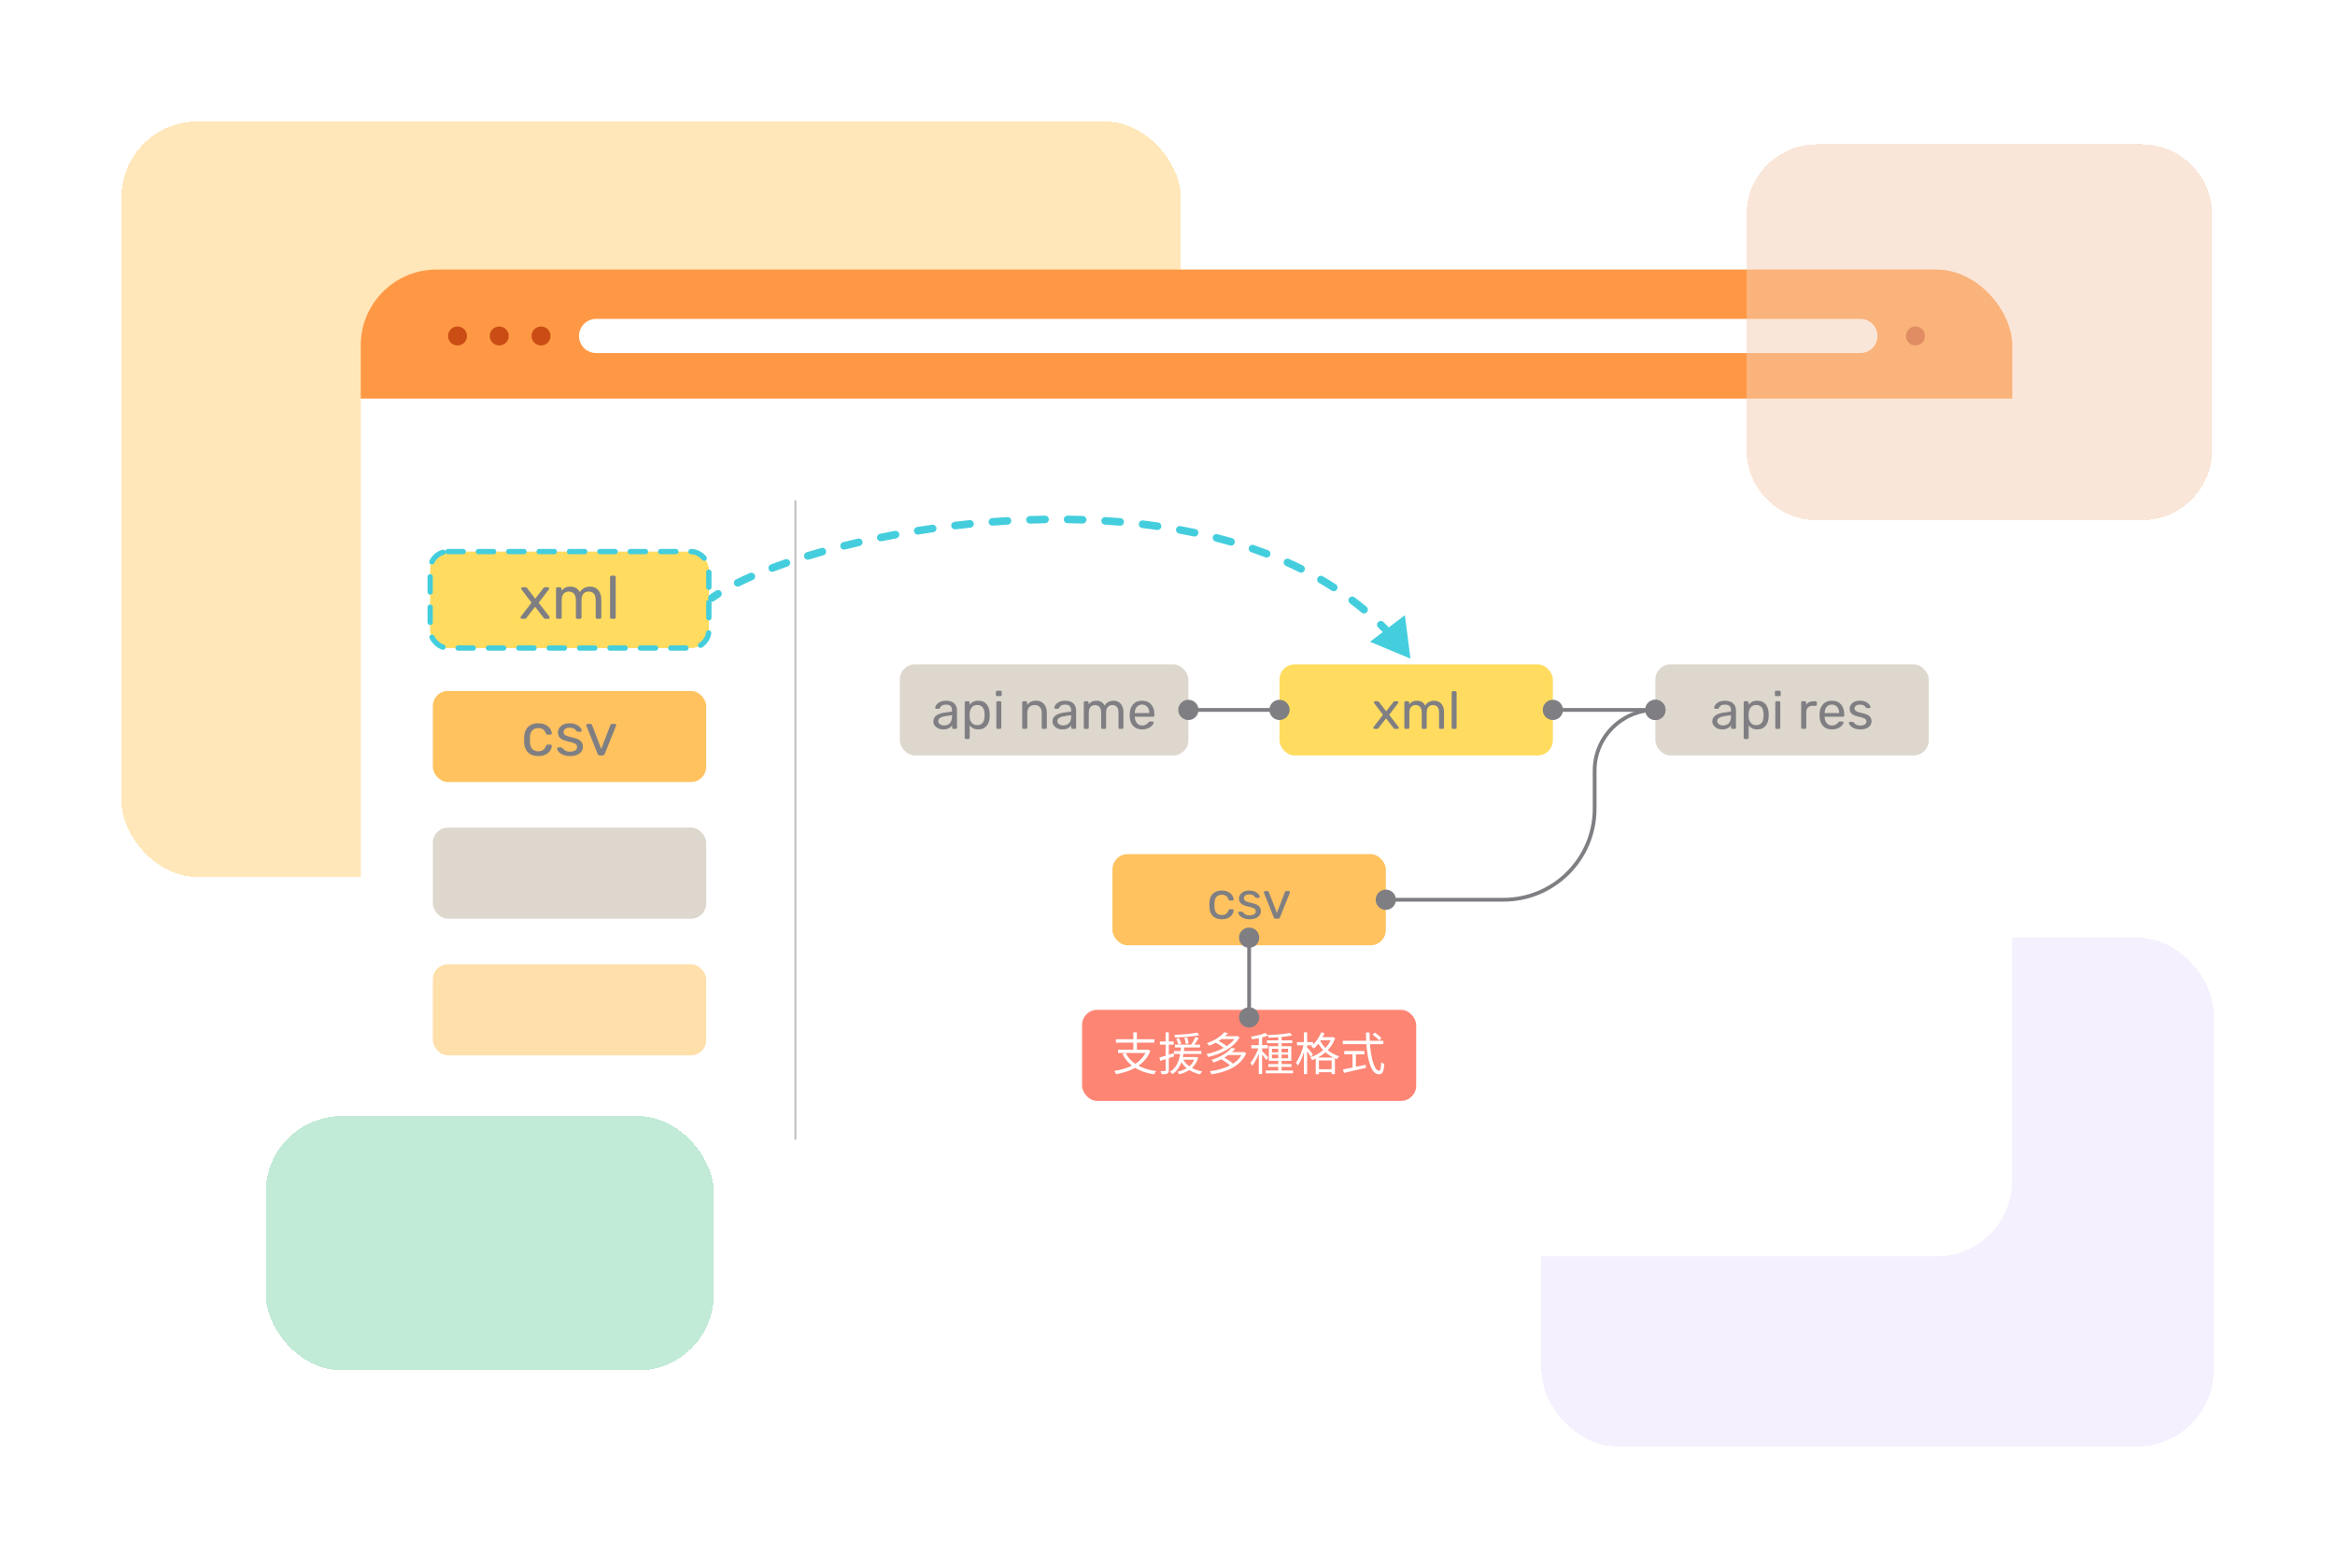 <svg width="615" height="413" viewBox="0 0 615 413" fill="none" xmlns="http://www.w3.org/2000/svg">
<g filter="url(#filter0_d_678_13955)">
<rect x="406" y="231" width="177" height="134" rx="20" fill="#DDCDF7" fill-opacity="0.3" shape-rendering="crispEdges"/>
</g>
<g filter="url(#filter1_d_678_13955)">
<rect x="32" y="16" width="279" height="199" rx="20" fill="#FFD074" fill-opacity="0.5" shape-rendering="crispEdges"/>
</g>
<g filter="url(#filter2_d_678_13955)">
<g clip-path="url(#clip0_678_13955)">
<g filter="url(#filter3_d_678_13955)">
<rect x="95" y="55" width="435" height="260" fill="white"/>
</g>
<rect x="95" y="55" width="435" height="34" fill="#FF9845"/>
<path d="M123 72.5C123 73.882 121.882 75 120.5 75C119.118 75 118 73.882 118 72.5C118 71.118 119.118 70 120.5 70C121.882 70 123 71.118 123 72.5Z" fill="#CA4D14"/>
<path d="M134 72.5C134 73.882 132.882 75 131.5 75C130.118 75 129 73.882 129 72.5C129 71.118 130.118 70 131.5 70C132.882 70 134 71.118 134 72.5Z" fill="#CA4D14"/>
<path d="M145 72.5C145 73.882 143.882 75 142.5 75C141.118 75 140 73.882 140 72.5C140 71.118 141.118 70 142.5 70C143.882 70 145 71.118 145 72.5Z" fill="#CA4D14"/>
<path d="M157 72.5H490" stroke="white" stroke-width="9" stroke-linecap="round"/>
<path d="M507 72.5C507 73.882 505.882 75 504.5 75C503.118 75 502 73.882 502 72.5C502 71.118 503.118 70 504.5 70C505.882 70 507 71.118 507 72.5Z" fill="#CA4D14"/>
<rect x="113.3" y="129.3" width="73.4" height="25.4" rx="4.7" fill="#FFDC5F"/>
<rect x="113.3" y="129.3" width="73.4" height="25.4" rx="4.7" stroke="#44CEDD" stroke-width="1.4" stroke-linecap="round" stroke-linejoin="round" stroke-dasharray="4 4"/>
<path d="M137.433 147C137.347 147 137.267 146.968 137.193 146.904C137.129 146.84 137.097 146.76 137.097 146.664C137.097 146.632 137.102 146.595 137.113 146.552C137.134 146.499 137.166 146.44 137.209 146.376L139.993 142.744L137.385 139.304C137.342 139.24 137.31 139.187 137.289 139.144C137.278 139.101 137.273 139.059 137.273 139.016C137.273 138.92 137.305 138.84 137.369 138.776C137.433 138.712 137.513 138.68 137.609 138.68H138.425C138.542 138.68 138.633 138.712 138.697 138.776C138.761 138.829 138.809 138.883 138.841 138.936L140.969 141.704L143.097 138.952C143.139 138.899 143.187 138.84 143.241 138.776C143.305 138.712 143.395 138.68 143.513 138.68H144.297C144.393 138.68 144.473 138.712 144.537 138.776C144.601 138.84 144.633 138.92 144.633 139.016C144.633 139.059 144.622 139.101 144.601 139.144C144.59 139.187 144.563 139.24 144.521 139.304L141.881 142.776L144.665 146.376C144.707 146.44 144.734 146.493 144.745 146.536C144.766 146.579 144.777 146.621 144.777 146.664C144.777 146.76 144.745 146.84 144.681 146.904C144.617 146.968 144.537 147 144.441 147H143.593C143.486 147 143.401 146.973 143.337 146.92C143.273 146.867 143.219 146.813 143.177 146.76L140.937 143.832L138.665 146.76C138.622 146.803 138.569 146.856 138.505 146.92C138.451 146.973 138.366 147 138.249 147H137.433ZM146.81 147C146.703 147 146.612 146.968 146.538 146.904C146.474 146.829 146.442 146.739 146.442 146.632V139.048C146.442 138.941 146.474 138.856 146.538 138.792C146.612 138.717 146.703 138.68 146.81 138.68H147.53C147.636 138.68 147.722 138.717 147.786 138.792C147.86 138.856 147.898 138.941 147.898 139.048V139.608C148.143 139.277 148.452 139.016 148.826 138.824C149.199 138.621 149.647 138.52 150.17 138.52C151.375 138.509 152.228 139 152.73 139.992C152.975 139.544 153.332 139.187 153.802 138.92C154.271 138.653 154.804 138.52 155.402 138.52C155.956 138.52 156.458 138.648 156.906 138.904C157.364 139.16 157.722 139.549 157.978 140.072C158.244 140.584 158.378 141.229 158.378 142.008V146.632C158.378 146.739 158.34 146.829 158.266 146.904C158.202 146.968 158.116 147 158.01 147H157.258C157.151 147 157.06 146.968 156.986 146.904C156.922 146.829 156.89 146.739 156.89 146.632V142.152C156.89 141.555 156.804 141.085 156.634 140.744C156.463 140.403 156.234 140.163 155.946 140.024C155.658 139.885 155.343 139.816 155.002 139.816C154.724 139.816 154.442 139.885 154.154 140.024C153.866 140.163 153.626 140.403 153.434 140.744C153.252 141.085 153.162 141.555 153.162 142.152V146.632C153.162 146.739 153.124 146.829 153.05 146.904C152.986 146.968 152.9 147 152.794 147H152.042C151.935 147 151.844 146.968 151.77 146.904C151.706 146.829 151.674 146.739 151.674 146.632V142.152C151.674 141.555 151.583 141.085 151.402 140.744C151.22 140.403 150.986 140.163 150.698 140.024C150.41 139.885 150.106 139.816 149.786 139.816C149.508 139.816 149.226 139.885 148.938 140.024C148.65 140.163 148.41 140.403 148.218 140.744C148.036 141.085 147.946 141.549 147.946 142.136V146.632C147.946 146.739 147.908 146.829 147.834 146.904C147.77 146.968 147.684 147 147.578 147H146.81ZM161.045 147C160.938 147 160.847 146.968 160.773 146.904C160.709 146.829 160.677 146.739 160.677 146.632V136.008C160.677 135.901 160.709 135.816 160.773 135.752C160.847 135.677 160.938 135.64 161.045 135.64H161.797C161.914 135.64 162.005 135.677 162.069 135.752C162.133 135.816 162.165 135.901 162.165 136.008V146.632C162.165 146.739 162.133 146.829 162.069 146.904C162.005 146.968 161.914 147 161.797 147H161.045Z" fill="#7F7F83"/>
<rect x="114" y="166" width="72" height="24" rx="4" fill="#FFC25F"/>
<path d="M141.763 183.16C141.005 183.16 140.349 183.016 139.795 182.728C139.251 182.429 138.829 182.008 138.531 181.464C138.232 180.909 138.072 180.248 138.051 179.48C138.04 179.32 138.035 179.107 138.035 178.84C138.035 178.573 138.04 178.36 138.051 178.2C138.072 177.432 138.232 176.776 138.531 176.232C138.829 175.677 139.251 175.256 139.795 174.968C140.349 174.669 141.005 174.52 141.763 174.52C142.381 174.52 142.909 174.605 143.347 174.776C143.795 174.947 144.163 175.165 144.451 175.432C144.739 175.699 144.952 175.987 145.091 176.296C145.24 176.605 145.32 176.899 145.331 177.176C145.341 177.283 145.309 177.368 145.235 177.432C145.16 177.496 145.069 177.528 144.963 177.528H144.195C144.088 177.528 144.008 177.507 143.955 177.464C143.901 177.411 143.848 177.325 143.795 177.208C143.603 176.685 143.341 176.317 143.011 176.104C142.68 175.891 142.269 175.784 141.779 175.784C141.139 175.784 140.616 175.981 140.211 176.376C139.816 176.771 139.603 177.405 139.571 178.28C139.56 178.664 139.56 179.037 139.571 179.4C139.603 180.285 139.816 180.925 140.211 181.32C140.616 181.704 141.139 181.896 141.779 181.896C142.269 181.896 142.68 181.789 143.011 181.576C143.341 181.363 143.603 180.995 143.795 180.472C143.848 180.355 143.901 180.269 143.955 180.216C144.008 180.163 144.088 180.136 144.195 180.136H144.963C145.069 180.136 145.16 180.173 145.235 180.248C145.309 180.312 145.341 180.397 145.331 180.504C145.32 180.728 145.272 180.957 145.187 181.192C145.101 181.427 144.963 181.667 144.771 181.912C144.589 182.147 144.36 182.36 144.083 182.552C143.805 182.733 143.475 182.883 143.091 183C142.707 183.107 142.264 183.16 141.763 183.16ZM150.111 183.16C149.514 183.16 149.002 183.085 148.575 182.936C148.148 182.787 147.802 182.605 147.535 182.392C147.268 182.179 147.066 181.965 146.927 181.752C146.799 181.539 146.73 181.368 146.719 181.24C146.708 181.123 146.746 181.032 146.831 180.968C146.916 180.904 147.002 180.872 147.087 180.872H147.807C147.86 180.872 147.903 180.883 147.935 180.904C147.978 180.915 148.031 180.957 148.095 181.032C148.234 181.181 148.388 181.331 148.559 181.48C148.73 181.629 148.938 181.752 149.183 181.848C149.439 181.944 149.754 181.992 150.127 181.992C150.671 181.992 151.119 181.891 151.471 181.688C151.823 181.475 151.999 181.165 151.999 180.76C151.999 180.493 151.924 180.28 151.775 180.12C151.636 179.96 151.38 179.816 151.007 179.688C150.644 179.56 150.143 179.427 149.503 179.288C148.863 179.139 148.356 178.957 147.983 178.744C147.61 178.52 147.343 178.259 147.183 177.96C147.023 177.651 146.943 177.304 146.943 176.92C146.943 176.525 147.06 176.147 147.295 175.784C147.53 175.411 147.871 175.107 148.319 174.872C148.778 174.637 149.348 174.52 150.031 174.52C150.586 174.52 151.06 174.589 151.455 174.728C151.85 174.867 152.175 175.043 152.431 175.256C152.687 175.459 152.879 175.661 153.007 175.864C153.135 176.067 153.204 176.237 153.215 176.376C153.226 176.483 153.194 176.573 153.119 176.648C153.044 176.712 152.959 176.744 152.863 176.744H152.191C152.116 176.744 152.052 176.728 151.999 176.696C151.956 176.664 151.914 176.627 151.871 176.584C151.764 176.445 151.636 176.307 151.487 176.168C151.348 176.029 151.162 175.917 150.927 175.832C150.703 175.736 150.404 175.688 150.031 175.688C149.498 175.688 149.098 175.8 148.831 176.024C148.564 176.248 148.431 176.531 148.431 176.872C148.431 177.075 148.49 177.256 148.607 177.416C148.724 177.576 148.948 177.72 149.279 177.848C149.61 177.976 150.1 178.115 150.751 178.264C151.455 178.403 152.01 178.589 152.415 178.824C152.82 179.059 153.108 179.331 153.279 179.64C153.45 179.949 153.535 180.307 153.535 180.712C153.535 181.16 153.407 181.571 153.151 181.944C152.895 182.317 152.511 182.616 151.999 182.84C151.487 183.053 150.858 183.16 150.111 183.16ZM158.002 183C157.842 183 157.714 182.963 157.618 182.888C157.533 182.813 157.463 182.717 157.41 182.6L154.45 175.176C154.429 175.123 154.418 175.069 154.418 175.016C154.418 174.92 154.45 174.84 154.514 174.776C154.578 174.712 154.658 174.68 154.754 174.68H155.522C155.639 174.68 155.73 174.712 155.794 174.776C155.858 174.84 155.901 174.899 155.922 174.952L158.354 181.256L160.786 174.952C160.807 174.899 160.845 174.84 160.898 174.776C160.962 174.712 161.053 174.68 161.17 174.68H161.954C162.039 174.68 162.114 174.712 162.178 174.776C162.253 174.84 162.29 174.92 162.29 175.016C162.29 175.069 162.279 175.123 162.258 175.176L159.282 182.6C159.239 182.717 159.17 182.813 159.074 182.888C158.989 182.963 158.861 183 158.69 183H158.002Z" fill="#7F7F83"/>
<rect x="114" y="202" width="72" height="24" rx="4" fill="#DDD7CD"/>
<rect x="114" y="238" width="72" height="24" rx="4" fill="#FFDFAA"/>
<path opacity="0.5" d="M209.5 116V284" stroke="#7F7F83" stroke-width="0.5" stroke-linecap="round" stroke-linejoin="round"/>
<rect x="237" y="159" width="76" height="24" rx="4" fill="#DDD7CD"/>
<path d="M248.378 176.14C247.911 176.14 247.486 176.047 247.104 175.86C246.721 175.673 246.413 175.421 246.18 175.104C245.946 174.787 245.83 174.427 245.83 174.026C245.83 173.382 246.091 172.869 246.614 172.486C247.136 172.103 247.818 171.851 248.658 171.73L250.744 171.436V171.03C250.744 170.582 250.613 170.232 250.352 169.98C250.1 169.728 249.684 169.602 249.106 169.602C248.695 169.602 248.359 169.686 248.098 169.854C247.836 170.022 247.654 170.237 247.552 170.498C247.496 170.638 247.398 170.708 247.258 170.708H246.628C246.525 170.708 246.446 170.68 246.39 170.624C246.343 170.559 246.32 170.484 246.32 170.4C246.32 170.26 246.371 170.087 246.474 169.882C246.586 169.677 246.754 169.476 246.978 169.28C247.202 169.084 247.486 168.921 247.832 168.79C248.186 168.65 248.616 168.58 249.12 168.58C249.68 168.58 250.151 168.655 250.534 168.804C250.916 168.944 251.215 169.135 251.43 169.378C251.654 169.621 251.812 169.896 251.906 170.204C252.008 170.512 252.06 170.825 252.06 171.142V175.678C252.06 175.771 252.027 175.851 251.962 175.916C251.906 175.972 251.831 176 251.738 176H251.094C250.991 176 250.912 175.972 250.856 175.916C250.8 175.851 250.772 175.771 250.772 175.678V175.076C250.65 175.244 250.487 175.412 250.282 175.58C250.076 175.739 249.82 175.874 249.512 175.986C249.204 176.089 248.826 176.14 248.378 176.14ZM248.672 175.09C249.054 175.09 249.404 175.011 249.722 174.852C250.039 174.684 250.286 174.427 250.464 174.082C250.65 173.737 250.744 173.303 250.744 172.78V172.388L249.12 172.626C248.457 172.719 247.958 172.878 247.622 173.102C247.286 173.317 247.118 173.592 247.118 173.928C247.118 174.189 247.192 174.409 247.342 174.586C247.5 174.754 247.696 174.88 247.93 174.964C248.172 175.048 248.42 175.09 248.672 175.09ZM254.408 178.66C254.315 178.66 254.235 178.627 254.17 178.562C254.114 178.506 254.086 178.431 254.086 178.338V169.042C254.086 168.949 254.114 168.874 254.17 168.818C254.235 168.753 254.315 168.72 254.408 168.72H255.052C255.145 168.72 255.22 168.753 255.276 168.818C255.341 168.874 255.374 168.949 255.374 169.042V169.658C255.598 169.35 255.897 169.093 256.27 168.888C256.643 168.683 257.11 168.58 257.67 168.58C258.193 168.58 258.636 168.669 259 168.846C259.373 169.023 259.677 169.266 259.91 169.574C260.153 169.882 260.335 170.232 260.456 170.624C260.577 171.016 260.647 171.436 260.666 171.884C260.675 172.033 260.68 172.192 260.68 172.36C260.68 172.528 260.675 172.687 260.666 172.836C260.647 173.275 260.577 173.695 260.456 174.096C260.335 174.488 260.153 174.838 259.91 175.146C259.677 175.445 259.373 175.687 259 175.874C258.636 176.051 258.193 176.14 257.67 176.14C257.129 176.14 256.671 176.042 256.298 175.846C255.934 175.641 255.635 175.389 255.402 175.09V178.338C255.402 178.431 255.374 178.506 255.318 178.562C255.262 178.627 255.187 178.66 255.094 178.66H254.408ZM257.376 175.006C257.861 175.006 258.239 174.903 258.51 174.698C258.79 174.483 258.991 174.208 259.112 173.872C259.233 173.527 259.303 173.158 259.322 172.766C259.331 172.495 259.331 172.225 259.322 171.954C259.303 171.562 259.233 171.198 259.112 170.862C258.991 170.517 258.79 170.241 258.51 170.036C258.239 169.821 257.861 169.714 257.376 169.714C256.919 169.714 256.545 169.821 256.256 170.036C255.976 170.251 255.766 170.526 255.626 170.862C255.495 171.189 255.421 171.525 255.402 171.87C255.393 172.019 255.388 172.197 255.388 172.402C255.388 172.607 255.393 172.789 255.402 172.948C255.411 173.275 255.486 173.597 255.626 173.914C255.775 174.231 255.995 174.493 256.284 174.698C256.573 174.903 256.937 175.006 257.376 175.006ZM262.734 176C262.641 176 262.561 175.972 262.496 175.916C262.44 175.851 262.412 175.771 262.412 175.678V169.042C262.412 168.949 262.44 168.874 262.496 168.818C262.561 168.753 262.641 168.72 262.734 168.72H263.406C263.499 168.72 263.574 168.753 263.63 168.818C263.695 168.874 263.728 168.949 263.728 169.042V175.678C263.728 175.771 263.695 175.851 263.63 175.916C263.574 175.972 263.499 176 263.406 176H262.734ZM262.622 167.362C262.529 167.362 262.449 167.334 262.384 167.278C262.328 167.213 262.3 167.133 262.3 167.04V166.284C262.3 166.191 262.328 166.111 262.384 166.046C262.449 165.981 262.529 165.948 262.622 165.948H263.504C263.597 165.948 263.677 165.981 263.742 166.046C263.807 166.111 263.84 166.191 263.84 166.284V167.04C263.84 167.133 263.807 167.213 263.742 167.278C263.677 167.334 263.597 167.362 263.504 167.362H262.622ZM269.556 176C269.463 176 269.384 175.972 269.318 175.916C269.262 175.851 269.234 175.771 269.234 175.678V169.042C269.234 168.949 269.262 168.874 269.318 168.818C269.384 168.753 269.463 168.72 269.556 168.72H270.214C270.308 168.72 270.382 168.753 270.438 168.818C270.504 168.874 270.536 168.949 270.536 169.042V169.658C270.779 169.341 271.082 169.084 271.446 168.888C271.82 168.683 272.296 168.58 272.874 168.58C273.481 168.58 273.994 168.715 274.414 168.986C274.844 169.247 275.166 169.616 275.38 170.092C275.604 170.559 275.716 171.105 275.716 171.73V175.678C275.716 175.771 275.684 175.851 275.618 175.916C275.562 175.972 275.488 176 275.394 176H274.694C274.601 176 274.522 175.972 274.456 175.916C274.4 175.851 274.372 175.771 274.372 175.678V171.8C274.372 171.147 274.214 170.638 273.896 170.274C273.579 169.901 273.112 169.714 272.496 169.714C271.918 169.714 271.451 169.901 271.096 170.274C270.751 170.638 270.578 171.147 270.578 171.8V175.678C270.578 175.771 270.546 175.851 270.48 175.916C270.424 175.972 270.35 176 270.256 176H269.556ZM279.754 176.14C279.288 176.14 278.863 176.047 278.48 175.86C278.098 175.673 277.79 175.421 277.556 175.104C277.323 174.787 277.206 174.427 277.206 174.026C277.206 173.382 277.468 172.869 277.99 172.486C278.513 172.103 279.194 171.851 280.034 171.73L282.12 171.436V171.03C282.12 170.582 281.99 170.232 281.728 169.98C281.476 169.728 281.061 169.602 280.482 169.602C280.072 169.602 279.736 169.686 279.474 169.854C279.213 170.022 279.031 170.237 278.928 170.498C278.872 170.638 278.774 170.708 278.634 170.708H278.004C277.902 170.708 277.822 170.68 277.766 170.624C277.72 170.559 277.696 170.484 277.696 170.4C277.696 170.26 277.748 170.087 277.85 169.882C277.962 169.677 278.13 169.476 278.354 169.28C278.578 169.084 278.863 168.921 279.208 168.79C279.563 168.65 279.992 168.58 280.496 168.58C281.056 168.58 281.528 168.655 281.91 168.804C282.293 168.944 282.592 169.135 282.806 169.378C283.03 169.621 283.189 169.896 283.282 170.204C283.385 170.512 283.436 170.825 283.436 171.142V175.678C283.436 175.771 283.404 175.851 283.338 175.916C283.282 175.972 283.208 176 283.114 176H282.47C282.368 176 282.288 175.972 282.232 175.916C282.176 175.851 282.148 175.771 282.148 175.678V175.076C282.027 175.244 281.864 175.412 281.658 175.58C281.453 175.739 281.196 175.874 280.888 175.986C280.58 176.089 280.202 176.14 279.754 176.14ZM280.048 175.09C280.431 175.09 280.781 175.011 281.098 174.852C281.416 174.684 281.663 174.427 281.84 174.082C282.027 173.737 282.12 173.303 282.12 172.78V172.388L280.496 172.626C279.834 172.719 279.334 172.878 278.998 173.102C278.662 173.317 278.494 173.592 278.494 173.928C278.494 174.189 278.569 174.409 278.718 174.586C278.877 174.754 279.073 174.88 279.306 174.964C279.549 175.048 279.796 175.09 280.048 175.09ZM285.771 176C285.678 176 285.598 175.972 285.533 175.916C285.477 175.851 285.449 175.771 285.449 175.678V169.042C285.449 168.949 285.477 168.874 285.533 168.818C285.598 168.753 285.678 168.72 285.771 168.72H286.401C286.494 168.72 286.569 168.753 286.625 168.818C286.69 168.874 286.723 168.949 286.723 169.042V169.532C286.938 169.243 287.208 169.014 287.535 168.846C287.862 168.669 288.254 168.58 288.711 168.58C289.766 168.571 290.512 169 290.951 169.868C291.166 169.476 291.478 169.163 291.889 168.93C292.3 168.697 292.766 168.58 293.289 168.58C293.774 168.58 294.213 168.692 294.605 168.916C295.006 169.14 295.319 169.481 295.543 169.938C295.776 170.386 295.893 170.951 295.893 171.632V175.678C295.893 175.771 295.86 175.851 295.795 175.916C295.739 175.972 295.664 176 295.571 176H294.913C294.82 176 294.74 175.972 294.675 175.916C294.619 175.851 294.591 175.771 294.591 175.678V171.758C294.591 171.235 294.516 170.825 294.367 170.526C294.218 170.227 294.017 170.017 293.765 169.896C293.513 169.775 293.238 169.714 292.939 169.714C292.696 169.714 292.449 169.775 292.197 169.896C291.945 170.017 291.735 170.227 291.567 170.526C291.408 170.825 291.329 171.235 291.329 171.758V175.678C291.329 175.771 291.296 175.851 291.231 175.916C291.175 175.972 291.1 176 291.007 176H290.349C290.256 176 290.176 175.972 290.111 175.916C290.055 175.851 290.027 175.771 290.027 175.678V171.758C290.027 171.235 289.948 170.825 289.789 170.526C289.63 170.227 289.425 170.017 289.173 169.896C288.921 169.775 288.655 169.714 288.375 169.714C288.132 169.714 287.885 169.775 287.633 169.896C287.381 170.017 287.171 170.227 287.003 170.526C286.844 170.825 286.765 171.231 286.765 171.744V175.678C286.765 175.771 286.732 175.851 286.667 175.916C286.611 175.972 286.536 176 286.443 176H285.771ZM300.802 176.14C299.832 176.14 299.062 175.846 298.492 175.258C297.923 174.661 297.61 173.849 297.554 172.822C297.545 172.701 297.54 172.547 297.54 172.36C297.54 172.164 297.545 172.005 297.554 171.884C297.592 171.221 297.746 170.643 298.016 170.148C298.287 169.644 298.656 169.257 299.122 168.986C299.598 168.715 300.154 168.58 300.788 168.58C301.498 168.58 302.09 168.729 302.566 169.028C303.052 169.327 303.42 169.751 303.672 170.302C303.924 170.853 304.05 171.497 304.05 172.234V172.472C304.05 172.575 304.018 172.654 303.952 172.71C303.896 172.766 303.822 172.794 303.728 172.794H298.884C298.884 172.803 298.884 172.822 298.884 172.85C298.884 172.878 298.884 172.901 298.884 172.92C298.903 173.303 298.987 173.662 299.136 173.998C299.286 174.325 299.5 174.591 299.78 174.796C300.07 175.001 300.406 175.104 300.788 175.104C301.124 175.104 301.404 175.053 301.628 174.95C301.852 174.847 302.034 174.735 302.174 174.614C302.314 174.483 302.408 174.381 302.454 174.306C302.538 174.194 302.604 174.129 302.65 174.11C302.697 174.082 302.772 174.068 302.874 174.068H303.56C303.644 174.068 303.714 174.096 303.77 174.152C303.836 174.199 303.864 174.269 303.854 174.362C303.845 174.502 303.77 174.675 303.63 174.88C303.49 175.076 303.29 175.272 303.028 175.468C302.776 175.664 302.459 175.827 302.076 175.958C301.703 176.079 301.278 176.14 300.802 176.14ZM298.884 171.828H302.72V171.786C302.72 171.366 302.641 170.993 302.482 170.666C302.333 170.339 302.114 170.083 301.824 169.896C301.535 169.7 301.19 169.602 300.788 169.602C300.387 169.602 300.042 169.7 299.752 169.896C299.472 170.083 299.258 170.339 299.108 170.666C298.959 170.993 298.884 171.366 298.884 171.786V171.828Z" fill="#7F7F83"/>
<rect x="337" y="159" width="72" height="24" rx="4" fill="#FFDC5F"/>
<path d="M362.004 176C361.929 176 361.859 175.972 361.794 175.916C361.738 175.86 361.71 175.79 361.71 175.706C361.71 175.678 361.714 175.645 361.724 175.608C361.742 175.561 361.77 175.51 361.808 175.454L364.244 172.276L361.962 169.266C361.924 169.21 361.896 169.163 361.878 169.126C361.868 169.089 361.864 169.051 361.864 169.014C361.864 168.93 361.892 168.86 361.948 168.804C362.004 168.748 362.074 168.72 362.158 168.72H362.872C362.974 168.72 363.054 168.748 363.11 168.804C363.166 168.851 363.208 168.897 363.236 168.944L365.098 171.366L366.96 168.958C366.997 168.911 367.039 168.86 367.086 168.804C367.142 168.748 367.221 168.72 367.324 168.72H368.01C368.094 168.72 368.164 168.748 368.22 168.804C368.276 168.86 368.304 168.93 368.304 169.014C368.304 169.051 368.294 169.089 368.276 169.126C368.266 169.163 368.243 169.21 368.206 169.266L365.896 172.304L368.332 175.454C368.369 175.51 368.392 175.557 368.402 175.594C368.42 175.631 368.43 175.669 368.43 175.706C368.43 175.79 368.402 175.86 368.346 175.916C368.29 175.972 368.22 176 368.136 176H367.394C367.3 176 367.226 175.977 367.17 175.93C367.114 175.883 367.067 175.837 367.03 175.79L365.07 173.228L363.082 175.79C363.044 175.827 362.998 175.874 362.942 175.93C362.895 175.977 362.82 176 362.718 176H362.004ZM370.209 176C370.115 176 370.036 175.972 369.971 175.916C369.915 175.851 369.887 175.771 369.887 175.678V169.042C369.887 168.949 369.915 168.874 369.971 168.818C370.036 168.753 370.115 168.72 370.209 168.72H370.839C370.932 168.72 371.007 168.753 371.063 168.818C371.128 168.874 371.161 168.949 371.161 169.042V169.532C371.375 169.243 371.646 169.014 371.973 168.846C372.299 168.669 372.691 168.58 373.149 168.58C374.203 168.571 374.95 169 375.389 169.868C375.603 169.476 375.916 169.163 376.327 168.93C376.737 168.697 377.204 168.58 377.727 168.58C378.212 168.58 378.651 168.692 379.043 168.916C379.444 169.14 379.757 169.481 379.981 169.938C380.214 170.386 380.331 170.951 380.331 171.632V175.678C380.331 175.771 380.298 175.851 380.233 175.916C380.177 175.972 380.102 176 380.009 176H379.351C379.257 176 379.178 175.972 379.113 175.916C379.057 175.851 379.029 175.771 379.029 175.678V171.758C379.029 171.235 378.954 170.825 378.805 170.526C378.655 170.227 378.455 170.017 378.203 169.896C377.951 169.775 377.675 169.714 377.377 169.714C377.134 169.714 376.887 169.775 376.635 169.896C376.383 170.017 376.173 170.227 376.005 170.526C375.846 170.825 375.767 171.235 375.767 171.758V175.678C375.767 175.771 375.734 175.851 375.669 175.916C375.613 175.972 375.538 176 375.445 176H374.787C374.693 176 374.614 175.972 374.549 175.916C374.493 175.851 374.465 175.771 374.465 175.678V171.758C374.465 171.235 374.385 170.825 374.227 170.526C374.068 170.227 373.863 170.017 373.611 169.896C373.359 169.775 373.093 169.714 372.813 169.714C372.57 169.714 372.323 169.775 372.071 169.896C371.819 170.017 371.609 170.227 371.441 170.526C371.282 170.825 371.203 171.231 371.203 171.744V175.678C371.203 175.771 371.17 175.851 371.105 175.916C371.049 175.972 370.974 176 370.881 176H370.209ZM382.664 176C382.571 176 382.491 175.972 382.426 175.916C382.37 175.851 382.342 175.771 382.342 175.678V166.382C382.342 166.289 382.37 166.214 382.426 166.158C382.491 166.093 382.571 166.06 382.664 166.06H383.322C383.425 166.06 383.504 166.093 383.56 166.158C383.616 166.214 383.644 166.289 383.644 166.382V175.678C383.644 175.771 383.616 175.851 383.56 175.916C383.504 175.972 383.425 176 383.322 176H382.664Z" fill="#7F7F83"/>
<rect x="436" y="159" width="72" height="24" rx="4" fill="#DDD7CD"/>
<path d="M453.546 176.14C453.08 176.14 452.655 176.047 452.272 175.86C451.89 175.673 451.582 175.421 451.348 175.104C451.115 174.787 450.998 174.427 450.998 174.026C450.998 173.382 451.26 172.869 451.782 172.486C452.305 172.103 452.986 171.851 453.826 171.73L455.912 171.436V171.03C455.912 170.582 455.782 170.232 455.52 169.98C455.268 169.728 454.853 169.602 454.274 169.602C453.864 169.602 453.528 169.686 453.266 169.854C453.005 170.022 452.823 170.237 452.72 170.498C452.664 170.638 452.566 170.708 452.426 170.708H451.796C451.694 170.708 451.614 170.68 451.558 170.624C451.512 170.559 451.488 170.484 451.488 170.4C451.488 170.26 451.54 170.087 451.642 169.882C451.754 169.677 451.922 169.476 452.146 169.28C452.37 169.084 452.655 168.921 453 168.79C453.355 168.65 453.784 168.58 454.288 168.58C454.848 168.58 455.32 168.655 455.702 168.804C456.085 168.944 456.384 169.135 456.598 169.378C456.822 169.621 456.981 169.896 457.074 170.204C457.177 170.512 457.228 170.825 457.228 171.142V175.678C457.228 175.771 457.196 175.851 457.13 175.916C457.074 175.972 457 176 456.906 176H456.262C456.16 176 456.08 175.972 456.024 175.916C455.968 175.851 455.94 175.771 455.94 175.678V175.076C455.819 175.244 455.656 175.412 455.45 175.58C455.245 175.739 454.988 175.874 454.68 175.986C454.372 176.089 453.994 176.14 453.546 176.14ZM453.84 175.09C454.223 175.09 454.573 175.011 454.89 174.852C455.208 174.684 455.455 174.427 455.632 174.082C455.819 173.737 455.912 173.303 455.912 172.78V172.388L454.288 172.626C453.626 172.719 453.126 172.878 452.79 173.102C452.454 173.317 452.286 173.592 452.286 173.928C452.286 174.189 452.361 174.409 452.51 174.586C452.669 174.754 452.865 174.88 453.098 174.964C453.341 175.048 453.588 175.09 453.84 175.09ZM459.577 178.66C459.484 178.66 459.404 178.627 459.339 178.562C459.283 178.506 459.255 178.431 459.255 178.338V169.042C459.255 168.949 459.283 168.874 459.339 168.818C459.404 168.753 459.484 168.72 459.577 168.72H460.221C460.314 168.72 460.389 168.753 460.445 168.818C460.51 168.874 460.543 168.949 460.543 169.042V169.658C460.767 169.35 461.066 169.093 461.439 168.888C461.812 168.683 462.279 168.58 462.839 168.58C463.362 168.58 463.805 168.669 464.169 168.846C464.542 169.023 464.846 169.266 465.079 169.574C465.322 169.882 465.504 170.232 465.625 170.624C465.746 171.016 465.816 171.436 465.835 171.884C465.844 172.033 465.849 172.192 465.849 172.36C465.849 172.528 465.844 172.687 465.835 172.836C465.816 173.275 465.746 173.695 465.625 174.096C465.504 174.488 465.322 174.838 465.079 175.146C464.846 175.445 464.542 175.687 464.169 175.874C463.805 176.051 463.362 176.14 462.839 176.14C462.298 176.14 461.84 176.042 461.467 175.846C461.103 175.641 460.804 175.389 460.571 175.09V178.338C460.571 178.431 460.543 178.506 460.487 178.562C460.431 178.627 460.356 178.66 460.263 178.66H459.577ZM462.545 175.006C463.03 175.006 463.408 174.903 463.679 174.698C463.959 174.483 464.16 174.208 464.281 173.872C464.402 173.527 464.472 173.158 464.491 172.766C464.5 172.495 464.5 172.225 464.491 171.954C464.472 171.562 464.402 171.198 464.281 170.862C464.16 170.517 463.959 170.241 463.679 170.036C463.408 169.821 463.03 169.714 462.545 169.714C462.088 169.714 461.714 169.821 461.425 170.036C461.145 170.251 460.935 170.526 460.795 170.862C460.664 171.189 460.59 171.525 460.571 171.87C460.562 172.019 460.557 172.197 460.557 172.402C460.557 172.607 460.562 172.789 460.571 172.948C460.58 173.275 460.655 173.597 460.795 173.914C460.944 174.231 461.164 174.493 461.453 174.698C461.742 174.903 462.106 175.006 462.545 175.006ZM467.903 176C467.81 176 467.73 175.972 467.665 175.916C467.609 175.851 467.581 175.771 467.581 175.678V169.042C467.581 168.949 467.609 168.874 467.665 168.818C467.73 168.753 467.81 168.72 467.903 168.72H468.575C468.668 168.72 468.743 168.753 468.799 168.818C468.864 168.874 468.897 168.949 468.897 169.042V175.678C468.897 175.771 468.864 175.851 468.799 175.916C468.743 175.972 468.668 176 468.575 176H467.903ZM467.791 167.362C467.698 167.362 467.618 167.334 467.553 167.278C467.497 167.213 467.469 167.133 467.469 167.04V166.284C467.469 166.191 467.497 166.111 467.553 166.046C467.618 165.981 467.698 165.948 467.791 165.948H468.673C468.766 165.948 468.846 165.981 468.911 166.046C468.976 166.111 469.009 166.191 469.009 166.284V167.04C469.009 167.133 468.976 167.213 468.911 167.278C468.846 167.334 468.766 167.362 468.673 167.362H467.791ZM474.725 176C474.632 176 474.553 175.972 474.487 175.916C474.431 175.851 474.403 175.771 474.403 175.678V169.056C474.403 168.963 474.431 168.883 474.487 168.818C474.553 168.753 474.632 168.72 474.725 168.72H475.369C475.463 168.72 475.542 168.753 475.607 168.818C475.673 168.883 475.705 168.963 475.705 169.056V169.672C475.892 169.355 476.149 169.117 476.475 168.958C476.802 168.799 477.199 168.72 477.665 168.72H478.211C478.305 168.72 478.379 168.753 478.435 168.818C478.501 168.874 478.533 168.949 478.533 169.042V169.616C478.533 169.709 478.501 169.784 478.435 169.84C478.379 169.896 478.305 169.924 478.211 169.924H477.371C476.867 169.924 476.471 170.073 476.181 170.372C475.892 170.661 475.747 171.058 475.747 171.562V175.678C475.747 175.771 475.715 175.851 475.649 175.916C475.584 175.972 475.505 176 475.411 176H474.725ZM482.497 176.14C481.526 176.14 480.756 175.846 480.187 175.258C479.617 174.661 479.305 173.849 479.249 172.822C479.239 172.701 479.235 172.547 479.235 172.36C479.235 172.164 479.239 172.005 479.249 171.884C479.286 171.221 479.44 170.643 479.711 170.148C479.981 169.644 480.35 169.257 480.817 168.986C481.293 168.715 481.848 168.58 482.483 168.58C483.192 168.58 483.785 168.729 484.261 169.028C484.746 169.327 485.115 169.751 485.367 170.302C485.619 170.853 485.745 171.497 485.745 172.234V172.472C485.745 172.575 485.712 172.654 485.647 172.71C485.591 172.766 485.516 172.794 485.423 172.794H480.579C480.579 172.803 480.579 172.822 480.579 172.85C480.579 172.878 480.579 172.901 480.579 172.92C480.597 173.303 480.681 173.662 480.831 173.998C480.98 174.325 481.195 174.591 481.475 174.796C481.764 175.001 482.1 175.104 482.483 175.104C482.819 175.104 483.099 175.053 483.323 174.95C483.547 174.847 483.729 174.735 483.869 174.614C484.009 174.483 484.102 174.381 484.149 174.306C484.233 174.194 484.298 174.129 484.345 174.11C484.391 174.082 484.466 174.068 484.569 174.068H485.255C485.339 174.068 485.409 174.096 485.465 174.152C485.53 174.199 485.558 174.269 485.549 174.362C485.539 174.502 485.465 174.675 485.325 174.88C485.185 175.076 484.984 175.272 484.723 175.468C484.471 175.664 484.153 175.827 483.771 175.958C483.397 176.079 482.973 176.14 482.497 176.14ZM480.579 171.828H484.415V171.786C484.415 171.366 484.335 170.993 484.177 170.666C484.027 170.339 483.808 170.083 483.519 169.896C483.229 169.7 482.884 169.602 482.483 169.602C482.081 169.602 481.736 169.7 481.447 169.896C481.167 170.083 480.952 170.339 480.803 170.666C480.653 170.993 480.579 171.366 480.579 171.786V171.828ZM489.939 176.14C489.416 176.14 488.968 176.075 488.595 175.944C488.221 175.813 487.918 175.655 487.685 175.468C487.451 175.281 487.274 175.095 487.153 174.908C487.041 174.721 486.98 174.572 486.971 174.46C486.961 174.357 486.994 174.278 487.069 174.222C487.143 174.166 487.218 174.138 487.293 174.138H487.923C487.969 174.138 488.007 174.147 488.035 174.166C488.072 174.175 488.119 174.213 488.175 174.278C488.296 174.409 488.431 174.539 488.581 174.67C488.73 174.801 488.912 174.908 489.127 174.992C489.351 175.076 489.626 175.118 489.953 175.118C490.429 175.118 490.821 175.029 491.129 174.852C491.437 174.665 491.591 174.395 491.591 174.04C491.591 173.807 491.525 173.62 491.395 173.48C491.273 173.34 491.049 173.214 490.723 173.102C490.405 172.99 489.967 172.873 489.407 172.752C488.847 172.621 488.403 172.463 488.077 172.276C487.75 172.08 487.517 171.851 487.377 171.59C487.237 171.319 487.167 171.016 487.167 170.68C487.167 170.335 487.269 170.003 487.475 169.686C487.68 169.359 487.979 169.093 488.371 168.888C488.772 168.683 489.271 168.58 489.869 168.58C490.354 168.58 490.769 168.641 491.115 168.762C491.46 168.883 491.745 169.037 491.969 169.224C492.193 169.401 492.361 169.579 492.473 169.756C492.585 169.933 492.645 170.083 492.655 170.204C492.664 170.297 492.636 170.377 492.571 170.442C492.505 170.498 492.431 170.526 492.347 170.526H491.759C491.693 170.526 491.637 170.512 491.591 170.484C491.553 170.456 491.516 170.423 491.479 170.386C491.385 170.265 491.273 170.143 491.143 170.022C491.021 169.901 490.858 169.803 490.653 169.728C490.457 169.644 490.195 169.602 489.869 169.602C489.402 169.602 489.052 169.7 488.819 169.896C488.585 170.092 488.469 170.339 488.469 170.638C488.469 170.815 488.52 170.974 488.623 171.114C488.725 171.254 488.921 171.38 489.211 171.492C489.5 171.604 489.929 171.725 490.499 171.856C491.115 171.977 491.6 172.141 491.955 172.346C492.309 172.551 492.561 172.789 492.711 173.06C492.86 173.331 492.935 173.643 492.935 173.998C492.935 174.39 492.823 174.749 492.599 175.076C492.375 175.403 492.039 175.664 491.591 175.86C491.143 176.047 490.592 176.14 489.939 176.14Z" fill="#7F7F83"/>
<rect x="293" y="209" width="72" height="24" rx="4" fill="#FFC25F"/>
<path d="M321.792 226.14C321.13 226.14 320.556 226.014 320.07 225.762C319.594 225.501 319.226 225.132 318.964 224.656C318.703 224.171 318.563 223.592 318.544 222.92C318.535 222.78 318.53 222.593 318.53 222.36C318.53 222.127 318.535 221.94 318.544 221.8C318.563 221.128 318.703 220.554 318.964 220.078C319.226 219.593 319.594 219.224 320.07 218.972C320.556 218.711 321.13 218.58 321.792 218.58C322.334 218.58 322.796 218.655 323.178 218.804C323.57 218.953 323.892 219.145 324.144 219.378C324.396 219.611 324.583 219.863 324.704 220.134C324.835 220.405 324.905 220.661 324.914 220.904C324.924 220.997 324.896 221.072 324.83 221.128C324.765 221.184 324.686 221.212 324.592 221.212H323.92C323.827 221.212 323.757 221.193 323.71 221.156C323.664 221.109 323.617 221.035 323.57 220.932C323.402 220.475 323.174 220.153 322.884 219.966C322.595 219.779 322.236 219.686 321.806 219.686C321.246 219.686 320.789 219.859 320.434 220.204C320.089 220.549 319.902 221.105 319.874 221.87C319.865 222.206 319.865 222.533 319.874 222.85C319.902 223.625 320.089 224.185 320.434 224.53C320.789 224.866 321.246 225.034 321.806 225.034C322.236 225.034 322.595 224.941 322.884 224.754C323.174 224.567 323.402 224.245 323.57 223.788C323.617 223.685 323.664 223.611 323.71 223.564C323.757 223.517 323.827 223.494 323.92 223.494H324.592C324.686 223.494 324.765 223.527 324.83 223.592C324.896 223.648 324.924 223.723 324.914 223.816C324.905 224.012 324.863 224.213 324.788 224.418C324.714 224.623 324.592 224.833 324.424 225.048C324.266 225.253 324.065 225.44 323.822 225.608C323.58 225.767 323.29 225.897 322.954 226C322.618 226.093 322.231 226.14 321.792 226.14ZM329.097 226.14C328.574 226.14 328.126 226.075 327.753 225.944C327.38 225.813 327.076 225.655 326.843 225.468C326.61 225.281 326.432 225.095 326.311 224.908C326.199 224.721 326.138 224.572 326.129 224.46C326.12 224.357 326.152 224.278 326.227 224.222C326.302 224.166 326.376 224.138 326.451 224.138H327.081C327.128 224.138 327.165 224.147 327.193 224.166C327.23 224.175 327.277 224.213 327.333 224.278C327.454 224.409 327.59 224.539 327.739 224.67C327.888 224.801 328.07 224.908 328.285 224.992C328.509 225.076 328.784 225.118 329.111 225.118C329.587 225.118 329.979 225.029 330.287 224.852C330.595 224.665 330.749 224.395 330.749 224.04C330.749 223.807 330.684 223.62 330.553 223.48C330.432 223.34 330.208 223.214 329.881 223.102C329.564 222.99 329.125 222.873 328.565 222.752C328.005 222.621 327.562 222.463 327.235 222.276C326.908 222.08 326.675 221.851 326.535 221.59C326.395 221.319 326.325 221.016 326.325 220.68C326.325 220.335 326.428 220.003 326.633 219.686C326.838 219.359 327.137 219.093 327.529 218.888C327.93 218.683 328.43 218.58 329.027 218.58C329.512 218.58 329.928 218.641 330.273 218.762C330.618 218.883 330.903 219.037 331.127 219.224C331.351 219.401 331.519 219.579 331.631 219.756C331.743 219.933 331.804 220.083 331.813 220.204C331.822 220.297 331.794 220.377 331.729 220.442C331.664 220.498 331.589 220.526 331.505 220.526H330.917C330.852 220.526 330.796 220.512 330.749 220.484C330.712 220.456 330.674 220.423 330.637 220.386C330.544 220.265 330.432 220.143 330.301 220.022C330.18 219.901 330.016 219.803 329.811 219.728C329.615 219.644 329.354 219.602 329.027 219.602C328.56 219.602 328.21 219.7 327.977 219.896C327.744 220.092 327.627 220.339 327.627 220.638C327.627 220.815 327.678 220.974 327.781 221.114C327.884 221.254 328.08 221.38 328.369 221.492C328.658 221.604 329.088 221.725 329.657 221.856C330.273 221.977 330.758 222.141 331.113 222.346C331.468 222.551 331.72 222.789 331.869 223.06C332.018 223.331 332.093 223.643 332.093 223.998C332.093 224.39 331.981 224.749 331.757 225.076C331.533 225.403 331.197 225.664 330.749 225.86C330.301 226.047 329.75 226.14 329.097 226.14ZM336.002 226C335.862 226 335.75 225.967 335.666 225.902C335.591 225.837 335.53 225.753 335.484 225.65L332.894 219.154C332.875 219.107 332.866 219.061 332.866 219.014C332.866 218.93 332.894 218.86 332.95 218.804C333.006 218.748 333.076 218.72 333.16 218.72H333.832C333.934 218.72 334.014 218.748 334.07 218.804C334.126 218.86 334.163 218.911 334.182 218.958L336.31 224.474L338.438 218.958C338.456 218.911 338.489 218.86 338.536 218.804C338.592 218.748 338.671 218.72 338.774 218.72H339.46C339.534 218.72 339.6 218.748 339.656 218.804C339.721 218.86 339.754 218.93 339.754 219.014C339.754 219.061 339.744 219.107 339.726 219.154L337.122 225.65C337.084 225.753 337.024 225.837 336.94 225.902C336.865 225.967 336.753 226 336.604 226H336.002Z" fill="#7F7F83"/>
<rect x="285" y="250" width="88" height="24" rx="4" fill="#FD8574"/>
<path d="M296.48 261.344C297.788 264.008 300.596 265.616 304.532 266.144C304.328 266.348 304.088 266.744 303.956 266.996C299.948 266.384 297.152 264.656 295.652 261.644L296.48 261.344ZM294.464 260.504H302.288V261.38H294.464V260.504ZM293.912 257.756H304.04V258.656H293.912V257.756ZM298.508 255.932H299.432V260.912H298.508V255.932ZM302 260.504H302.204L302.384 260.468L302.996 260.84C301.508 264.536 297.944 266.24 293.96 266.96C293.876 266.732 293.636 266.312 293.468 266.108C297.368 265.496 300.752 263.972 302 260.684V260.504ZM309.464 259.172H316.064V259.916H309.464V259.172ZM309.188 260.864H316.424V261.62H309.188V260.864ZM310.844 262.436H314.96V263.132H310.844V262.436ZM309.824 257.636L310.52 257.444C310.748 257.912 311.012 258.548 311.12 258.92L310.388 259.172C310.28 258.764 310.04 258.116 309.824 257.636ZM311.972 257.384L312.704 257.264C312.848 257.78 313.004 258.452 313.064 258.848L312.296 259.028C312.248 258.608 312.116 257.912 311.972 257.384ZM315.332 256.004L315.86 256.676C314.228 257.048 311.612 257.24 309.5 257.288C309.476 257.084 309.368 256.784 309.284 256.604C311.372 256.52 313.928 256.316 315.332 256.004ZM311.528 262.916C312.38 264.62 314.24 265.808 316.628 266.228C316.436 266.42 316.196 266.768 316.076 266.996C313.604 266.456 311.756 265.136 310.772 263.144L311.528 262.916ZM314.864 257.144L315.716 257.42C315.284 258.152 314.756 259.004 314.324 259.568L313.652 259.304C314.072 258.716 314.588 257.792 314.864 257.144ZM314.756 262.436H314.936L315.092 262.412L315.596 262.628C314.804 265.172 312.932 266.396 310.628 266.996C310.532 266.792 310.292 266.468 310.124 266.312C312.344 265.82 314.096 264.74 314.756 262.58V262.436ZM311.072 259.652H311.948C311.732 262.04 311.324 265.292 308.78 266.96C308.648 266.756 308.384 266.468 308.168 266.324C310.58 264.824 310.904 261.728 311.072 259.652ZM305.396 262.568C306.332 262.316 307.724 261.872 309.104 261.44L309.224 262.268C307.94 262.7 306.596 263.132 305.552 263.456L305.396 262.568ZM305.492 258.344H309.14V259.184H305.492V258.344ZM307.004 255.932H307.844V265.916C307.844 266.42 307.724 266.66 307.424 266.804C307.148 266.948 306.68 266.972 305.924 266.972C305.888 266.756 305.78 266.384 305.66 266.132C306.188 266.144 306.644 266.144 306.788 266.132C306.932 266.132 307.004 266.096 307.004 265.916V255.932ZM320.012 258.572L320.612 258.044C321.512 258.464 322.616 259.136 323.156 259.64L322.52 260.228C322.004 259.724 320.912 259.016 320.012 258.572ZM325.556 256.94H325.736L325.892 256.892L326.48 257.252C324.92 260.048 321.368 261.728 318.2 262.424C318.116 262.196 317.936 261.824 317.768 261.632C320.792 261.068 324.248 259.448 325.556 257.084V256.94ZM321.548 256.94H325.784V257.696H321.548V256.94ZM322.436 255.908L323.444 256.124C322.34 257.396 320.708 258.584 318.476 259.472C318.344 259.256 318.068 258.956 317.864 258.8C320.024 258.044 321.608 256.916 322.436 255.908ZM321.548 262.976L322.208 262.46C323.156 262.952 324.308 263.708 324.884 264.284L324.176 264.86C323.636 264.296 322.496 263.492 321.548 262.976ZM327.308 261.14H327.488L327.656 261.092L328.244 261.416C326.732 264.92 322.988 266.42 319.064 266.996C319.004 266.744 318.824 266.372 318.68 266.168C322.388 265.724 326.012 264.296 327.308 261.272V261.14ZM323.408 261.14H327.548V261.908H323.408V261.14ZM324.38 260.012L325.376 260.24C324.164 261.656 322.268 262.964 319.64 263.888C319.532 263.684 319.268 263.36 319.076 263.192C321.62 262.4 323.444 261.152 324.38 260.012ZM336.68 256.832H337.544V266.408H336.68V256.832ZM333.692 258.044H340.34V258.776H333.692V258.044ZM333.368 265.976H340.568V266.72H333.368V265.976ZM334.052 264.296H340.16V265.028H334.052V264.296ZM339.776 256.076L340.316 256.748C338.72 257.108 336.176 257.3 334.112 257.348C334.1 257.156 333.992 256.844 333.908 256.652C335.912 256.58 338.408 256.388 339.776 256.076ZM335 261.8V262.772H339.272V261.8H335ZM335 260.264V261.212H339.272V260.264H335ZM334.196 259.592H340.112V263.444H334.196V259.592ZM331.544 256.916H332.42V266.936H331.544V256.916ZM329.576 259.304H333.932V260.156H329.576V259.304ZM331.592 259.628L332.156 259.868C331.676 261.56 330.716 263.66 329.792 264.776C329.708 264.524 329.492 264.152 329.336 263.948C330.2 262.988 331.16 261.116 331.592 259.628ZM333.32 256.1L333.956 256.796C332.852 257.24 331.172 257.576 329.78 257.768C329.732 257.564 329.612 257.276 329.504 257.072C330.86 256.844 332.444 256.508 333.32 256.1ZM332.384 260.852C332.684 261.116 333.812 262.256 334.052 262.556L333.524 263.264C333.236 262.772 332.336 261.632 331.964 261.212L332.384 260.852ZM347.636 257.216H351.02V258.008H347.636V257.216ZM346.544 262.568H351.596V266.936H350.732V263.348H347.384V266.972H346.544V262.568ZM346.904 265.652H351.188V266.444H346.904V265.652ZM347.984 255.908L348.848 256.148C348.2 257.744 347.144 259.244 346.052 260.192C345.908 260.036 345.548 259.724 345.344 259.592C346.448 258.728 347.42 257.36 347.984 255.908ZM350.768 257.216H350.936L351.092 257.18L351.656 257.444C350.624 260.42 348.152 262.328 345.596 263.252C345.488 263.024 345.26 262.688 345.08 262.52C347.492 261.764 349.892 259.916 350.768 257.372V257.216ZM347.564 257.84C348.308 259.544 350.072 261.428 352.712 262.232C352.532 262.4 352.28 262.76 352.16 262.976C349.484 262.04 347.72 260.048 346.904 258.26L347.564 257.84ZM341.612 258.5H345.836V259.352H341.612V258.5ZM343.424 255.92H344.276V266.948H343.424V255.92ZM343.388 259.028L343.952 259.22C343.556 261.152 342.704 263.492 341.804 264.704C341.708 264.464 341.492 264.116 341.324 263.912C342.176 262.832 343.028 260.756 343.388 259.028ZM344.216 259.832C344.504 260.12 345.56 261.404 345.8 261.728L345.26 262.424C344.972 261.896 344.108 260.66 343.772 260.228L344.216 259.832ZM361.508 256.52L362.108 256.004C362.732 256.424 363.488 257.048 363.86 257.468L363.224 258.032C362.864 257.6 362.132 256.952 361.508 256.52ZM353.66 258.164H364.352V259.04H353.66V258.164ZM354.068 260.84H359.372V261.716H354.068V260.84ZM356.228 261.308H357.128V265.592H356.228V261.308ZM353.708 265.712C355.136 265.436 357.488 264.956 359.708 264.476L359.78 265.28C357.728 265.76 355.532 266.264 353.984 266.612L353.708 265.712ZM359.768 255.98H360.728C360.692 261.548 361.772 266.048 363.248 266.048C363.584 266.048 363.728 265.388 363.8 263.78C364.004 263.984 364.352 264.188 364.604 264.272C364.448 266.372 364.1 266.984 363.176 266.984C360.788 266.984 359.816 261.788 359.768 255.98Z" fill="white"/>
<path d="M326.333 252C326.333 253.473 327.527 254.667 329 254.667C330.473 254.667 331.667 253.473 331.667 252C331.667 250.527 330.473 249.333 329 249.333C327.527 249.333 326.333 250.527 326.333 252ZM326.333 231C326.333 232.473 327.527 233.667 329 233.667C330.473 233.667 331.667 232.473 331.667 231C331.667 229.527 330.473 228.333 329 228.333C327.527 228.333 326.333 229.527 326.333 231ZM329.5 252V231H328.5V252H329.5Z" fill="#7F7F83"/>
<path d="M310.333 171C310.333 172.473 311.527 173.667 313 173.667C314.473 173.667 315.667 172.473 315.667 171C315.667 169.527 314.473 168.333 313 168.333C311.527 168.333 310.333 169.527 310.333 171ZM334.333 171C334.333 172.473 335.527 173.667 337 173.667C338.473 173.667 339.667 172.473 339.667 171C339.667 169.527 338.473 168.333 337 168.333C335.527 168.333 334.333 169.527 334.333 171ZM313 171.5H337V170.5H313V171.5Z" fill="#7F7F83"/>
<path d="M406.333 171C406.333 172.473 407.527 173.667 409 173.667C410.473 173.667 411.667 172.473 411.667 171C411.667 169.527 410.473 168.333 409 168.333C407.527 168.333 406.333 169.527 406.333 171ZM433.333 171C433.333 172.473 434.527 173.667 436 173.667C437.473 173.667 438.667 172.473 438.667 171C438.667 169.527 437.473 168.333 436 168.333C434.527 168.333 433.333 169.527 433.333 171ZM409 171.5H436V170.5H409V171.5Z" fill="#7F7F83"/>
<path d="M362.333 221C362.333 222.473 363.527 223.667 365 223.667C366.473 223.667 367.667 222.473 367.667 221C367.667 219.527 366.473 218.333 365 218.333C363.527 218.333 362.333 219.527 362.333 221ZM433.333 171C433.333 172.473 434.527 173.667 436 173.667C437.473 173.667 438.667 172.473 438.667 171C438.667 169.527 437.473 168.333 436 168.333C434.527 168.333 433.333 169.527 433.333 171ZM365 221.5H396V220.5H365V221.5ZM420.5 197V187H419.5V197H420.5ZM420.5 187C420.5 178.44 427.44 171.5 436 171.5V170.5C426.887 170.5 419.5 177.887 419.5 187H420.5ZM396 221.5C409.531 221.5 420.5 210.531 420.5 197H419.5C419.5 209.979 408.979 220.5 396 220.5V221.5Z" fill="#7F7F83"/>
<path d="M186.919 140.686C186.469 141.007 186.365 141.632 186.686 142.081C187.007 142.531 187.632 142.635 188.081 142.314L186.919 140.686ZM371.5 157.5L370.026 146.048L360.845 153.05L371.5 157.5ZM189.637 141.267C190.103 140.971 190.241 140.353 189.944 139.887C189.648 139.421 189.03 139.283 188.564 139.58L189.637 141.267ZM193.855 136.633C193.36 136.878 193.158 137.478 193.403 137.973C193.648 138.468 194.248 138.67 194.743 138.425L193.855 136.633ZM198.297 136.769C198.802 136.547 199.032 135.957 198.81 135.452C198.588 134.946 197.998 134.716 197.492 134.938L198.297 136.769ZM203.035 132.683C202.519 132.878 202.258 133.456 202.454 133.972C202.649 134.489 203.226 134.749 203.743 134.554L203.035 132.683ZM207.447 133.214C207.969 133.034 208.246 132.464 208.065 131.942C207.884 131.42 207.315 131.144 206.793 131.324L207.447 133.214ZM212.477 129.475C211.949 129.637 211.651 130.196 211.813 130.724C211.975 131.252 212.534 131.549 213.062 131.388L212.477 129.475ZM216.856 130.272C217.387 130.122 217.696 129.57 217.546 129.038C217.396 128.507 216.844 128.197 216.312 128.348L216.856 130.272ZM222.081 126.811C221.546 126.945 221.22 127.488 221.355 128.024C221.489 128.56 222.032 128.885 222.568 128.75L222.081 126.811ZM226.41 127.824C226.948 127.699 227.283 127.162 227.159 126.624C227.034 126.086 226.497 125.751 225.959 125.875L226.41 127.824ZM231.788 124.607C231.247 124.717 230.898 125.246 231.008 125.787C231.119 126.328 231.647 126.677 232.188 126.567L231.788 124.607ZM236.049 125.813C236.592 125.712 236.95 125.19 236.849 124.647C236.747 124.104 236.225 123.746 235.682 123.847L236.049 125.813ZM241.564 122.826C241.019 122.913 240.648 123.427 240.736 123.972C240.823 124.517 241.336 124.888 241.882 124.8L241.564 122.826ZM245.8 124.203C246.346 124.124 246.726 123.617 246.647 123.071C246.568 122.524 246.061 122.145 245.515 122.224L245.8 124.203ZM251.423 121.447C250.874 121.512 250.483 122.009 250.548 122.558C250.613 123.106 251.111 123.498 251.659 123.433L251.423 121.447ZM255.573 122.999C256.122 122.943 256.522 122.452 256.466 121.903C256.409 121.353 255.918 120.954 255.369 121.01L255.573 122.999ZM261.315 120.476C260.765 120.519 260.353 121 260.395 121.55C260.437 122.101 260.918 122.513 261.469 122.471L261.315 120.476ZM265.409 122.201C265.96 122.168 266.38 121.694 266.347 121.143C266.315 120.592 265.841 120.172 265.29 120.204L265.409 122.201ZM271.249 119.926C270.697 119.945 270.264 120.407 270.283 120.959C270.301 121.511 270.763 121.944 271.315 121.925L271.249 119.926ZM275.258 121.829C275.81 121.821 276.251 121.366 276.243 120.814C276.234 120.262 275.78 119.821 275.228 119.829L275.258 121.829ZM281.2 119.822C280.647 119.814 280.194 120.256 280.187 120.809C280.18 121.361 280.621 121.814 281.174 121.821L281.2 119.822ZM285.114 121.911C285.666 121.929 286.128 121.496 286.146 120.944C286.164 120.392 285.731 119.93 285.179 119.912L285.114 121.911ZM291.146 120.197C290.594 120.162 290.119 120.58 290.084 121.132C290.05 121.683 290.468 122.158 291.019 122.193L291.146 120.197ZM294.948 122.484C295.498 122.531 295.982 122.122 296.029 121.572C296.076 121.022 295.668 120.538 295.117 120.491L294.948 122.484ZM301.061 121.097C300.512 121.032 300.015 121.423 299.949 121.972C299.884 122.52 300.275 123.018 300.824 123.083L301.061 121.097ZM304.731 123.597C305.278 123.675 305.785 123.296 305.864 122.749C305.942 122.203 305.563 121.696 305.016 121.617L304.731 123.597ZM310.918 122.58C310.375 122.48 309.854 122.84 309.755 123.384C309.655 123.927 310.015 124.448 310.558 124.547L310.918 122.58ZM314.413 125.306C314.954 125.42 315.484 125.075 315.598 124.534C315.712 123.994 315.367 123.463 314.826 123.349L314.413 125.306ZM320.657 124.711C320.122 124.574 319.577 124.896 319.44 125.431C319.303 125.966 319.625 126.511 320.16 126.648L320.657 124.711ZM323.954 127.684C324.485 127.838 325.039 127.533 325.193 127.002C325.347 126.472 325.041 125.917 324.511 125.764L323.954 127.684ZM330.221 127.571C329.699 127.391 329.13 127.668 328.95 128.191C328.77 128.713 329.048 129.282 329.57 129.462L330.221 127.571ZM333.257 130.803C333.773 131.001 334.351 130.744 334.549 130.228C334.747 129.713 334.49 129.134 333.974 128.936L333.257 130.803ZM339.513 131.242C339.009 131.015 338.417 131.24 338.19 131.743C337.963 132.247 338.188 132.839 338.691 133.066L339.513 131.242ZM342.233 134.747C342.728 134.993 343.328 134.793 343.575 134.299C343.822 133.805 343.621 133.204 343.127 132.957L342.233 134.747ZM348.409 135.808C347.932 135.53 347.32 135.692 347.042 136.169C346.764 136.646 346.926 137.259 347.403 137.537L348.409 135.808ZM350.741 139.582C351.205 139.882 351.824 139.748 352.124 139.284C352.423 138.82 352.289 138.201 351.825 137.901L350.741 139.582ZM356.759 141.335C356.317 141.004 355.69 141.093 355.359 141.534C355.027 141.976 355.116 142.603 355.558 142.935L356.759 141.335ZM358.624 145.359C359.048 145.712 359.679 145.654 360.032 145.23C360.385 144.805 360.327 144.175 359.903 143.821L358.624 145.359ZM364.375 147.845C363.98 147.46 363.346 147.468 362.961 147.864C362.576 148.26 362.585 148.893 362.981 149.278L364.375 147.845ZM365.709 152.077C366.083 152.483 366.716 152.508 367.122 152.133C367.527 151.758 367.552 151.125 367.178 150.72L365.709 152.077ZM371.079 155.299C370.738 154.864 370.109 154.788 369.675 155.129C369.24 155.47 369.164 156.099 369.505 156.533L371.079 155.299ZM188.081 142.314C188.565 141.968 189.084 141.619 189.637 141.267L188.564 139.58C187.983 139.949 187.435 140.318 186.919 140.686L188.081 142.314ZM194.743 138.425C195.858 137.872 197.043 137.32 198.297 136.769L197.492 134.938C196.213 135.5 194.999 136.065 193.855 136.633L194.743 138.425ZM203.743 134.554C204.936 134.103 206.172 133.656 207.447 133.214L206.793 131.324C205.5 131.772 204.247 132.225 203.035 132.683L203.743 134.554ZM213.062 131.388C214.298 131.01 215.563 130.637 216.856 130.272L216.312 128.348C215.006 128.717 213.727 129.093 212.477 129.475L213.062 131.388ZM222.568 128.75C223.829 128.434 225.11 128.125 226.41 127.824L225.959 125.875C224.647 126.179 223.354 126.491 222.081 126.811L222.568 128.75ZM232.188 126.567C233.46 126.307 234.748 126.056 236.049 125.813L235.682 123.847C234.37 124.092 233.071 124.345 231.788 124.607L232.188 126.567ZM241.882 124.8C243.177 124.592 244.483 124.393 245.8 124.203L245.515 122.224C244.187 122.415 242.87 122.616 241.564 122.826L241.882 124.8ZM251.659 123.433C252.956 123.278 254.261 123.134 255.573 122.999L255.369 121.01C254.046 121.145 252.73 121.291 251.423 121.447L251.659 123.433ZM261.469 122.471C262.777 122.37 264.091 122.28 265.409 122.201L265.29 120.204C263.96 120.284 262.635 120.375 261.315 120.476L261.469 122.471ZM271.315 121.925C272.627 121.881 273.941 121.849 275.258 121.829L275.228 119.829C273.899 119.85 272.572 119.882 271.249 119.926L271.315 121.925ZM281.174 121.821C282.487 121.838 283.8 121.868 285.114 121.911L285.179 119.912C283.852 119.869 282.525 119.839 281.2 119.822L281.174 121.821ZM291.019 122.193C292.331 122.276 293.64 122.373 294.948 122.484L295.117 120.491C293.795 120.379 292.471 120.281 291.146 120.197L291.019 122.193ZM300.824 123.083C302.13 123.239 303.433 123.41 304.731 123.597L305.016 121.617C303.702 121.428 302.383 121.255 301.061 121.097L300.824 123.083ZM310.558 124.547C311.85 124.784 313.135 125.036 314.413 125.306L314.826 123.349C313.53 123.076 312.227 122.819 310.918 122.58L310.558 124.547ZM320.16 126.648C321.434 126.975 322.699 127.32 323.954 127.684L324.511 125.764C323.235 125.394 321.95 125.043 320.657 124.711L320.16 126.648ZM329.57 129.462C330.811 129.889 332.04 130.336 333.257 130.803L333.974 128.936C332.735 128.46 331.483 128.005 330.221 127.571L329.57 129.462ZM338.691 133.066C339.887 133.604 341.068 134.164 342.233 134.747L343.127 132.957C341.937 132.363 340.732 131.791 339.513 131.242L338.691 133.066ZM347.403 137.537C348.533 138.195 349.646 138.876 350.741 139.582L351.825 137.901C350.704 137.179 349.565 136.481 348.409 135.808L347.403 137.537ZM355.558 142.935C356.6 143.717 357.622 144.525 358.624 145.359L359.903 143.821C358.875 142.966 357.827 142.138 356.759 141.335L355.558 142.935ZM362.981 149.278C363.912 150.185 364.822 151.117 365.709 152.077L367.178 150.72C366.266 149.734 365.332 148.776 364.375 147.845L362.981 149.278ZM186.919 140.686C186.469 141.007 186.365 141.632 186.686 142.081C187.007 142.531 187.632 142.635 188.081 142.314L186.919 140.686ZM371.5 157.5L370.026 146.048L360.845 153.05L371.5 157.5ZM189.637 141.267C190.103 140.971 190.241 140.353 189.944 139.887C189.648 139.421 189.03 139.283 188.564 139.58L189.637 141.267ZM193.855 136.633C193.36 136.878 193.158 137.478 193.403 137.973C193.648 138.468 194.248 138.67 194.743 138.425L193.855 136.633ZM198.297 136.769C198.802 136.547 199.032 135.957 198.81 135.452C198.588 134.946 197.998 134.716 197.492 134.938L198.297 136.769ZM203.035 132.683C202.519 132.878 202.258 133.456 202.454 133.972C202.649 134.489 203.226 134.749 203.743 134.554L203.035 132.683ZM207.447 133.214C207.969 133.034 208.246 132.464 208.065 131.942C207.884 131.42 207.315 131.144 206.793 131.324L207.447 133.214ZM212.477 129.475C211.949 129.637 211.651 130.196 211.813 130.724C211.975 131.252 212.534 131.549 213.062 131.388L212.477 129.475ZM216.856 130.272C217.387 130.122 217.696 129.57 217.546 129.038C217.396 128.507 216.844 128.197 216.312 128.348L216.856 130.272ZM222.081 126.811C221.546 126.945 221.22 127.488 221.355 128.024C221.489 128.56 222.032 128.885 222.568 128.75L222.081 126.811ZM226.41 127.824C226.948 127.699 227.283 127.162 227.159 126.624C227.034 126.086 226.497 125.751 225.959 125.875L226.41 127.824ZM231.788 124.607C231.247 124.717 230.898 125.246 231.008 125.787C231.119 126.328 231.647 126.677 232.188 126.567L231.788 124.607ZM236.049 125.813C236.592 125.712 236.95 125.19 236.849 124.647C236.747 124.104 236.225 123.746 235.682 123.847L236.049 125.813ZM241.564 122.826C241.019 122.913 240.648 123.427 240.736 123.972C240.823 124.517 241.336 124.888 241.882 124.8L241.564 122.826ZM245.8 124.203C246.346 124.124 246.726 123.617 246.647 123.071C246.568 122.524 246.061 122.145 245.515 122.224L245.8 124.203ZM251.423 121.447C250.874 121.512 250.483 122.009 250.548 122.558C250.613 123.106 251.111 123.498 251.659 123.433L251.423 121.447ZM255.573 122.999C256.122 122.943 256.522 122.452 256.466 121.903C256.409 121.353 255.918 120.954 255.369 121.01L255.573 122.999ZM261.315 120.476C260.765 120.519 260.353 121 260.395 121.55C260.437 122.101 260.918 122.513 261.469 122.471L261.315 120.476ZM265.409 122.201C265.96 122.168 266.38 121.694 266.347 121.143C266.315 120.592 265.841 120.172 265.29 120.204L265.409 122.201ZM271.249 119.926C270.697 119.945 270.264 120.407 270.283 120.959C270.301 121.511 270.763 121.944 271.315 121.925L271.249 119.926ZM275.258 121.829C275.81 121.821 276.251 121.366 276.243 120.814C276.234 120.262 275.78 119.821 275.228 119.829L275.258 121.829ZM281.2 119.822C280.647 119.814 280.194 120.256 280.187 120.809C280.18 121.361 280.621 121.814 281.174 121.821L281.2 119.822ZM285.114 121.911C285.666 121.929 286.128 121.496 286.146 120.944C286.164 120.392 285.731 119.93 285.179 119.912L285.114 121.911ZM291.146 120.197C290.594 120.162 290.119 120.58 290.084 121.132C290.05 121.683 290.468 122.158 291.019 122.193L291.146 120.197ZM294.948 122.484C295.498 122.531 295.982 122.122 296.029 121.572C296.076 121.022 295.668 120.538 295.117 120.491L294.948 122.484ZM301.061 121.097C300.512 121.032 300.015 121.423 299.949 121.972C299.884 122.52 300.275 123.018 300.824 123.083L301.061 121.097ZM304.731 123.597C305.278 123.675 305.785 123.296 305.864 122.749C305.942 122.203 305.563 121.696 305.016 121.617L304.731 123.597ZM310.918 122.58C310.375 122.48 309.854 122.84 309.755 123.384C309.655 123.927 310.015 124.448 310.558 124.547L310.918 122.58ZM314.413 125.306C314.954 125.42 315.484 125.075 315.598 124.534C315.712 123.994 315.367 123.463 314.826 123.349L314.413 125.306ZM320.657 124.711C320.122 124.574 319.577 124.896 319.44 125.431C319.303 125.966 319.625 126.511 320.16 126.648L320.657 124.711ZM323.954 127.684C324.485 127.838 325.039 127.533 325.193 127.002C325.347 126.472 325.041 125.917 324.511 125.764L323.954 127.684ZM330.221 127.571C329.699 127.391 329.13 127.668 328.95 128.191C328.77 128.713 329.048 129.282 329.57 129.462L330.221 127.571ZM333.257 130.803C333.773 131.001 334.351 130.744 334.549 130.228C334.747 129.713 334.49 129.134 333.974 128.936L333.257 130.803ZM339.513 131.242C339.009 131.015 338.417 131.24 338.19 131.743C337.963 132.247 338.188 132.839 338.691 133.066L339.513 131.242ZM342.233 134.747C342.728 134.993 343.328 134.793 343.575 134.299C343.822 133.805 343.621 133.204 343.127 132.957L342.233 134.747ZM348.409 135.808C347.932 135.53 347.32 135.692 347.042 136.169C346.764 136.646 346.926 137.259 347.403 137.537L348.409 135.808ZM350.741 139.582C351.205 139.882 351.824 139.748 352.124 139.284C352.423 138.82 352.289 138.201 351.825 137.901L350.741 139.582ZM356.759 141.335C356.317 141.004 355.69 141.093 355.359 141.534C355.027 141.976 355.116 142.603 355.558 142.935L356.759 141.335ZM358.624 145.359C359.048 145.712 359.679 145.654 360.032 145.23C360.385 144.805 360.327 144.175 359.903 143.821L358.624 145.359ZM364.375 147.845C363.98 147.46 363.346 147.468 362.961 147.864C362.576 148.26 362.585 148.893 362.981 149.278L364.375 147.845ZM365.709 152.077C366.083 152.483 366.716 152.508 367.122 152.133C367.527 151.758 367.552 151.125 367.178 150.72L365.709 152.077ZM371.079 155.299C370.738 154.864 370.109 154.788 369.675 155.129C369.24 155.47 369.164 156.099 369.505 156.533L371.079 155.299ZM188.081 142.314C188.565 141.968 189.084 141.619 189.637 141.267L188.564 139.58C187.983 139.949 187.435 140.318 186.919 140.686L188.081 142.314ZM194.743 138.425C195.858 137.872 197.043 137.32 198.297 136.769L197.492 134.938C196.213 135.5 194.999 136.065 193.855 136.633L194.743 138.425ZM203.743 134.554C204.936 134.103 206.172 133.656 207.447 133.214L206.793 131.324C205.5 131.772 204.247 132.225 203.035 132.683L203.743 134.554ZM213.062 131.388C214.298 131.01 215.563 130.637 216.856 130.272L216.312 128.348C215.006 128.717 213.727 129.093 212.477 129.475L213.062 131.388ZM222.568 128.75C223.829 128.434 225.11 128.125 226.41 127.824L225.959 125.875C224.647 126.179 223.354 126.491 222.081 126.811L222.568 128.75ZM232.188 126.567C233.46 126.307 234.748 126.056 236.049 125.813L235.682 123.847C234.37 124.092 233.071 124.345 231.788 124.607L232.188 126.567ZM241.882 124.8C243.177 124.592 244.483 124.393 245.8 124.203L245.515 122.224C244.187 122.415 242.87 122.616 241.564 122.826L241.882 124.8ZM251.659 123.433C252.956 123.278 254.261 123.134 255.573 122.999L255.369 121.01C254.046 121.145 252.73 121.291 251.423 121.447L251.659 123.433ZM261.469 122.471C262.777 122.37 264.091 122.28 265.409 122.201L265.29 120.204C263.96 120.284 262.635 120.375 261.315 120.476L261.469 122.471ZM271.315 121.925C272.627 121.881 273.941 121.849 275.258 121.829L275.228 119.829C273.899 119.85 272.572 119.882 271.249 119.926L271.315 121.925ZM281.174 121.821C282.487 121.838 283.8 121.868 285.114 121.911L285.179 119.912C283.852 119.869 282.525 119.839 281.2 119.822L281.174 121.821ZM291.019 122.193C292.331 122.276 293.64 122.373 294.948 122.484L295.117 120.491C293.795 120.379 292.471 120.281 291.146 120.197L291.019 122.193ZM300.824 123.083C302.13 123.239 303.433 123.41 304.731 123.597L305.016 121.617C303.702 121.428 302.383 121.255 301.061 121.097L300.824 123.083ZM310.558 124.547C311.85 124.784 313.135 125.036 314.413 125.306L314.826 123.349C313.53 123.076 312.227 122.819 310.918 122.58L310.558 124.547ZM320.16 126.648C321.434 126.975 322.699 127.32 323.954 127.684L324.511 125.764C323.235 125.394 321.95 125.043 320.657 124.711L320.16 126.648ZM329.57 129.462C330.811 129.889 332.04 130.336 333.257 130.803L333.974 128.936C332.735 128.46 331.483 128.005 330.221 127.571L329.57 129.462ZM338.691 133.066C339.887 133.604 341.068 134.164 342.233 134.747L343.127 132.957C341.937 132.363 340.732 131.791 339.513 131.242L338.691 133.066ZM347.403 137.537C348.533 138.195 349.646 138.876 350.741 139.582L351.825 137.901C350.704 137.179 349.565 136.481 348.409 135.808L347.403 137.537ZM355.558 142.935C356.6 143.717 357.622 144.525 358.624 145.359L359.903 143.821C358.875 142.966 357.827 142.138 356.759 141.335L355.558 142.935ZM362.981 149.278C363.912 150.185 364.822 151.117 365.709 152.077L367.178 150.72C366.266 149.734 365.332 148.776 364.375 147.845L362.981 149.278Z" fill="#44CEDD"/>
</g>
</g>
<g filter="url(#filter4_d_678_13955)">
<path d="M564.07 22H478.58C468.319 22 460 30.319 460 40.58V102.47C460 112.731 468.319 121.05 478.58 121.05H564.07C574.331 121.05 582.65 112.731 582.65 102.47V40.58C582.65 30.319 574.331 22 564.07 22Z" fill="#F7CFB2" fill-opacity="0.5" shape-rendering="crispEdges"/>
</g>
<g filter="url(#filter5_d_678_13955)">
<rect x="70" y="278" width="118" height="67" rx="20" fill="#A7E1C6" fill-opacity="0.7" shape-rendering="crispEdges"/>
</g>
<defs>
<filter id="filter0_d_678_13955" x="374" y="215" width="241" height="198" filterUnits="userSpaceOnUse" color-interpolation-filters="sRGB">
<feFlood flood-opacity="0" result="BackgroundImageFix"/>
<feColorMatrix in="SourceAlpha" type="matrix" values="0 0 0 0 0 0 0 0 0 0 0 0 0 0 0 0 0 0 127 0" result="hardAlpha"/>
<feOffset dy="16"/>
<feGaussianBlur stdDeviation="16"/>
<feComposite in2="hardAlpha" operator="out"/>
<feColorMatrix type="matrix" values="0 0 0 0 0.707 0 0 0 0 0.297 0 0 0 0 0 0 0 0 0.12 0"/>
<feBlend mode="normal" in2="BackgroundImageFix" result="effect1_dropShadow_678_13955"/>
<feBlend mode="normal" in="SourceGraphic" in2="effect1_dropShadow_678_13955" result="shape"/>
</filter>
<filter id="filter1_d_678_13955" x="0" y="0" width="343" height="263" filterUnits="userSpaceOnUse" color-interpolation-filters="sRGB">
<feFlood flood-opacity="0" result="BackgroundImageFix"/>
<feColorMatrix in="SourceAlpha" type="matrix" values="0 0 0 0 0 0 0 0 0 0 0 0 0 0 0 0 0 0 127 0" result="hardAlpha"/>
<feOffset dy="16"/>
<feGaussianBlur stdDeviation="16"/>
<feComposite in2="hardAlpha" operator="out"/>
<feColorMatrix type="matrix" values="0 0 0 0 0.707 0 0 0 0 0.297 0 0 0 0 0 0 0 0 0.12 0"/>
<feBlend mode="normal" in2="BackgroundImageFix" result="effect1_dropShadow_678_13955"/>
<feBlend mode="normal" in="SourceGraphic" in2="effect1_dropShadow_678_13955" result="shape"/>
</filter>
<filter id="filter2_d_678_13955" x="63" y="39" width="499" height="324" filterUnits="userSpaceOnUse" color-interpolation-filters="sRGB">
<feFlood flood-opacity="0" result="BackgroundImageFix"/>
<feColorMatrix in="SourceAlpha" type="matrix" values="0 0 0 0 0 0 0 0 0 0 0 0 0 0 0 0 0 0 127 0" result="hardAlpha"/>
<feOffset dy="16"/>
<feGaussianBlur stdDeviation="16"/>
<feComposite in2="hardAlpha" operator="out"/>
<feColorMatrix type="matrix" values="0 0 0 0 0.677 0 0 0 0 0.407 0 0 0 0 0.211 0 0 0 0.2 0"/>
<feBlend mode="normal" in2="BackgroundImageFix" result="effect1_dropShadow_678_13955"/>
<feBlend mode="normal" in="SourceGraphic" in2="effect1_dropShadow_678_13955" result="shape"/>
</filter>
<filter id="filter3_d_678_13955" x="63" y="39" width="499" height="324" filterUnits="userSpaceOnUse" color-interpolation-filters="sRGB">
<feFlood flood-opacity="0" result="BackgroundImageFix"/>
<feColorMatrix in="SourceAlpha" type="matrix" values="0 0 0 0 0 0 0 0 0 0 0 0 0 0 0 0 0 0 127 0" result="hardAlpha"/>
<feOffset dy="16"/>
<feGaussianBlur stdDeviation="16"/>
<feComposite in2="hardAlpha" operator="out"/>
<feColorMatrix type="matrix" values="0 0 0 0 0.707 0 0 0 0 0.297 0 0 0 0 0 0 0 0 0.12 0"/>
<feBlend mode="normal" in2="BackgroundImageFix" result="effect1_dropShadow_678_13955"/>
<feBlend mode="normal" in="SourceGraphic" in2="effect1_dropShadow_678_13955" result="shape"/>
</filter>
<filter id="filter4_d_678_13955" x="428" y="6" width="186.65" height="163.05" filterUnits="userSpaceOnUse" color-interpolation-filters="sRGB">
<feFlood flood-opacity="0" result="BackgroundImageFix"/>
<feColorMatrix in="SourceAlpha" type="matrix" values="0 0 0 0 0 0 0 0 0 0 0 0 0 0 0 0 0 0 127 0" result="hardAlpha"/>
<feOffset dy="16"/>
<feGaussianBlur stdDeviation="16"/>
<feComposite in2="hardAlpha" operator="out"/>
<feColorMatrix type="matrix" values="0 0 0 0 0.677 0 0 0 0 0.407 0 0 0 0 0.211 0 0 0 0.2 0"/>
<feBlend mode="normal" in2="BackgroundImageFix" result="effect1_dropShadow_678_13955"/>
<feBlend mode="normal" in="SourceGraphic" in2="effect1_dropShadow_678_13955" result="shape"/>
</filter>
<filter id="filter5_d_678_13955" x="38" y="262" width="182" height="131" filterUnits="userSpaceOnUse" color-interpolation-filters="sRGB">
<feFlood flood-opacity="0" result="BackgroundImageFix"/>
<feColorMatrix in="SourceAlpha" type="matrix" values="0 0 0 0 0 0 0 0 0 0 0 0 0 0 0 0 0 0 127 0" result="hardAlpha"/>
<feOffset dy="16"/>
<feGaussianBlur stdDeviation="16"/>
<feComposite in2="hardAlpha" operator="out"/>
<feColorMatrix type="matrix" values="0 0 0 0 0.677 0 0 0 0 0.407 0 0 0 0 0.211 0 0 0 0.2 0"/>
<feBlend mode="normal" in2="BackgroundImageFix" result="effect1_dropShadow_678_13955"/>
<feBlend mode="normal" in="SourceGraphic" in2="effect1_dropShadow_678_13955" result="shape"/>
</filter>
<clipPath id="clip0_678_13955">
<rect x="95" y="55" width="435" height="260" rx="20" fill="white"/>
</clipPath>
</defs>
</svg>
